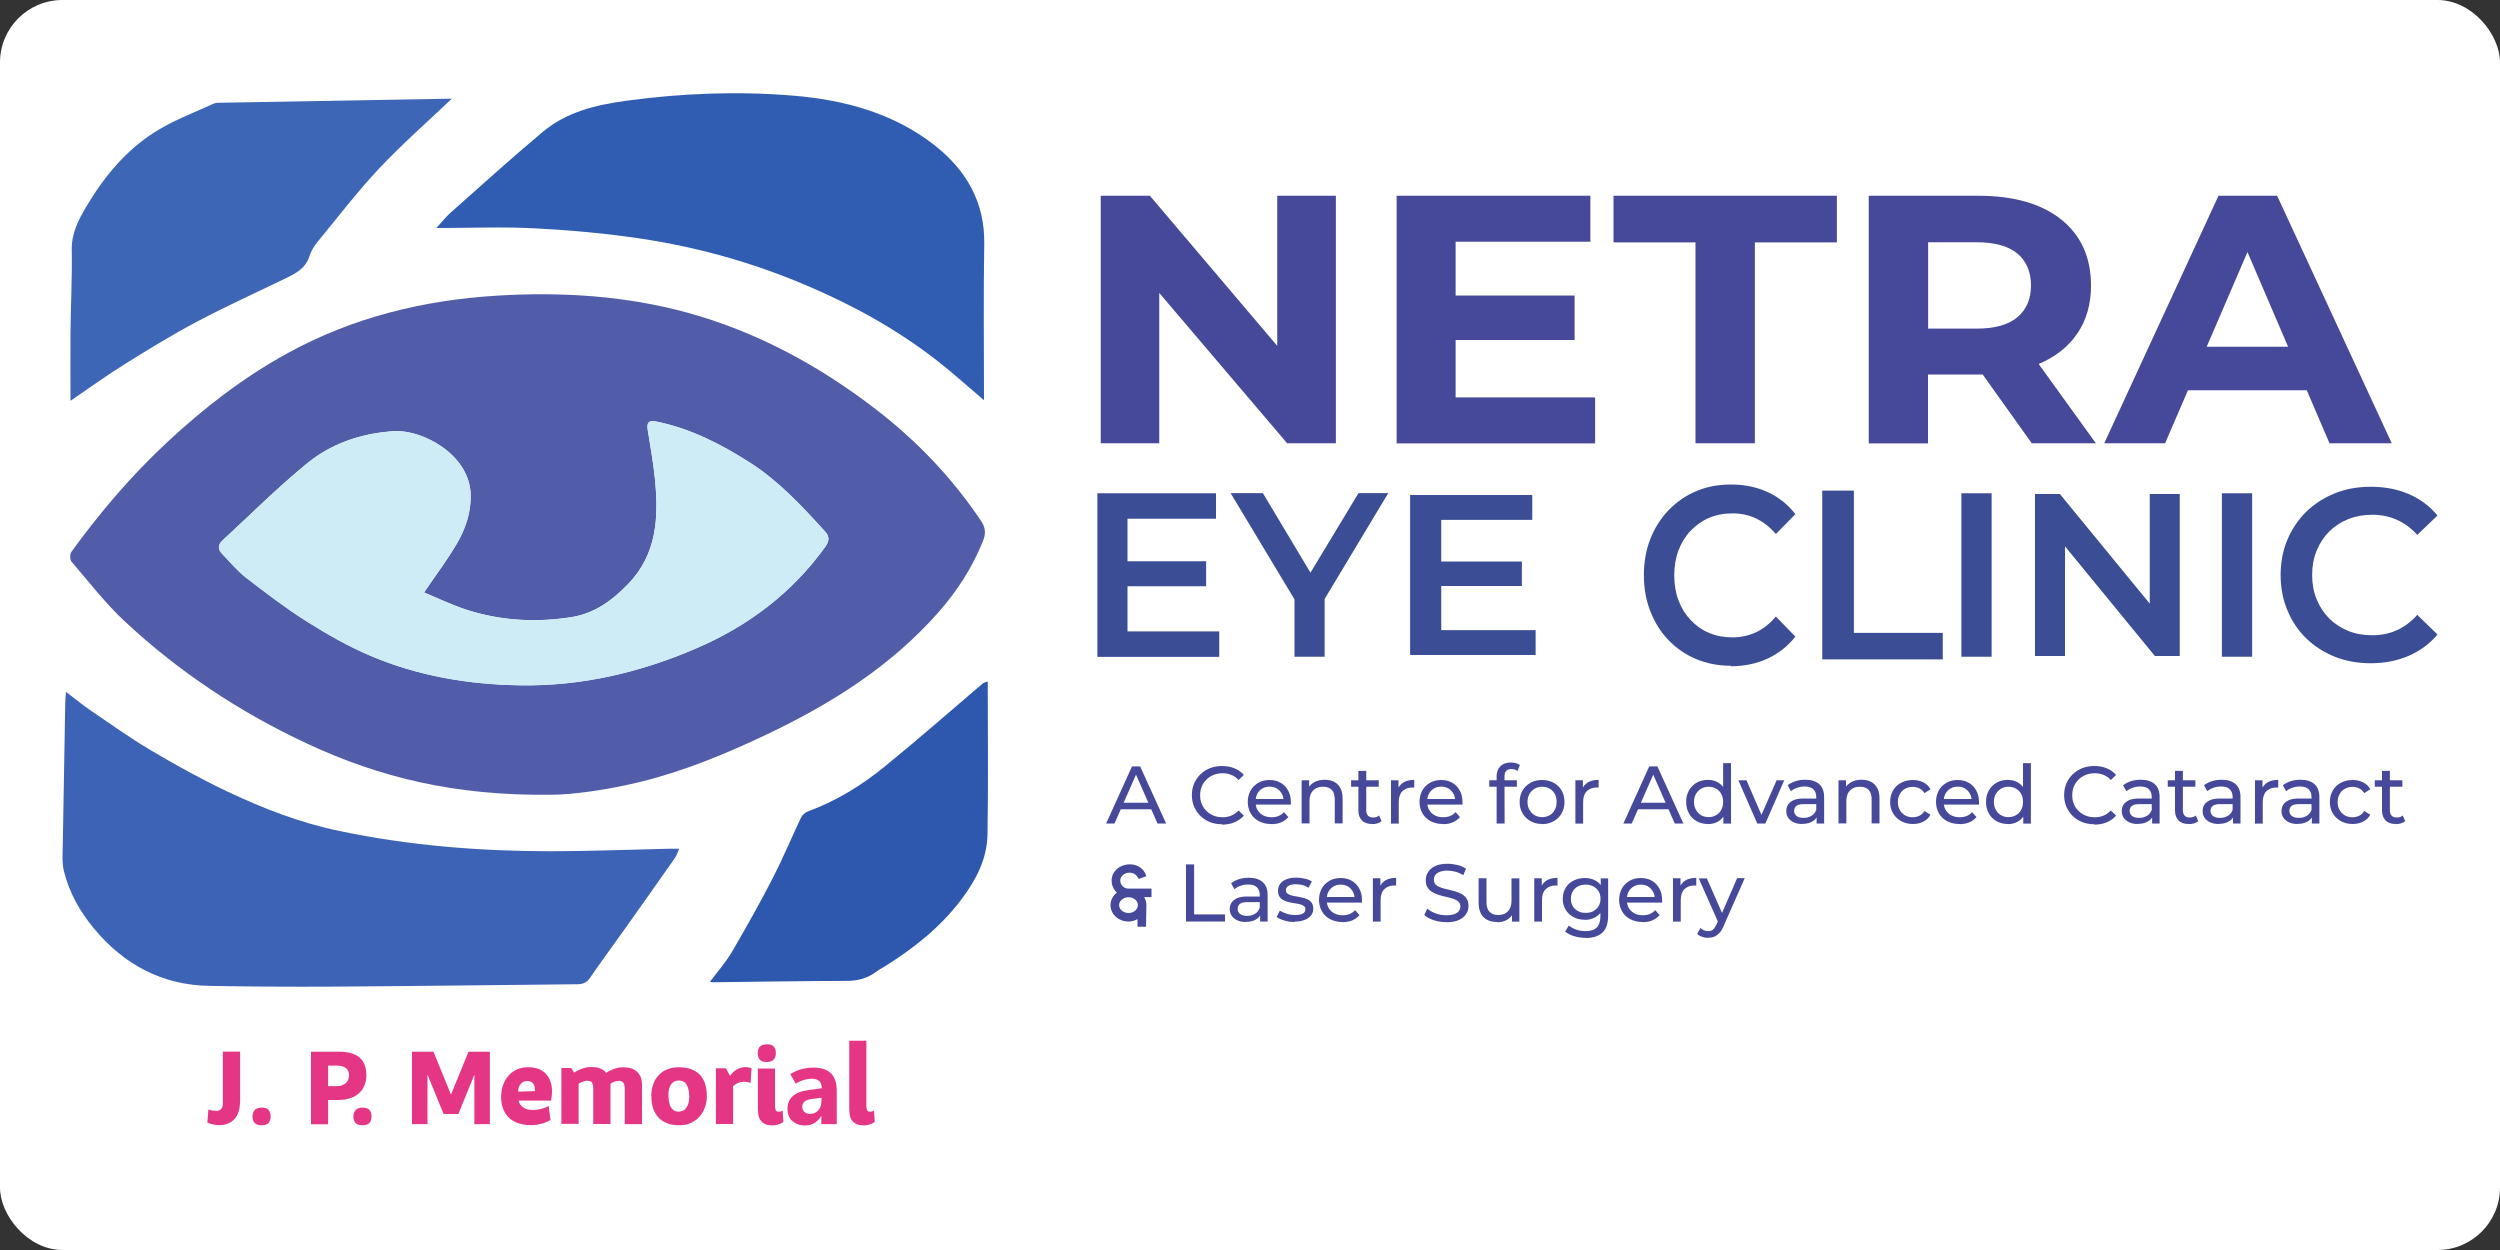 <?xml version="1.0" encoding="UTF-8"?>
<svg id="Layer_1" data-name="Layer 1" xmlns="http://www.w3.org/2000/svg" xmlns:xlink="http://www.w3.org/1999/xlink" viewBox="0 0 200 100">
  <rect x="0" y="0" width="200" height="100" fill="#333333" stroke="none"/>
  <defs>
    <style>
      .cls-1 {
        fill: #2e58ae;
      }

      .cls-2 {
        fill: #fff;
      }

      .cls-3 {
        fill: #ceecf6;
      }

      .cls-4 {
        fill: #e53685;
      }

      .cls-5 {
        fill: #3d66b6;
      }

      .cls-6 {
        clip-path: url(#clippath);
      }

      .cls-7 {
        fill: none;
      }

      .cls-8 {
        fill: #3b4d95;
      }

      .cls-9 {
        fill: #3d63b6;
      }

      .cls-10 {
        fill: #46499a;
      }

      .cls-11 {
        fill: #305db2;
      }

      .cls-12 {
        fill: #515da9;
      }
    </style>
    <clipPath id="clippath">
      <rect class="cls-7" width="200" height="100" rx="5" ry="5"/>
    </clipPath>
  </defs>
  <g class="cls-6">
    <rect class="cls-2" width="200" height="100" rx="5" ry="5"/>
    <path class="cls-12" d="m44.11,63.58c-7.71.1-13.76-1.39-19.54-4.09-5.38-2.51-10.29-5.76-14.62-9.81-1.54-1.44-2.84-3.13-4.22-4.74-.14-.16-.15-.61-.02-.79,2.28-3.15,4.79-6.09,7.63-8.74,2.93-2.74,6.08-5.18,9.6-7.12,5.24-2.89,10.9-4.28,16.85-4.64,5.13-.31,10.2,0,15.19,1.36,5.56,1.53,10.52,4.22,15.07,7.72,3.29,2.53,6.12,5.49,8.44,8.95.38.57.37,1.04.15,1.6-.85,2.12-2.07,4.01-3.58,5.72-3.82,4.33-8.58,7.31-13.73,9.76-3.24,1.54-6.56,2.91-10.06,3.78-2.77.68-5.59,1.04-7.14,1.04Zm-10.19-16.18c.92-1.36,1.82-2.56,2.59-3.85.73-1.23,1.19-2.57,1.14-4.05-.12-3.15-3.86-5.14-6.12-5.01-2.61.16-5,.97-6.98,2.59-2.36,1.93-4.53,4.1-6.77,6.17-.33.31-.37.68-.04,1.02.63.66,1.22,1.38,1.93,1.93,1.59,1.23,3.2,2.46,4.9,3.53,1.62,1.02,3.31,1.99,5.07,2.73,3.81,1.62,7.87,2.3,11.98,2.36,4.88.08,9.56-1.02,14.04-2.94,4.17-1.79,7.69-4.43,10.37-8.15.32-.45.35-.81-.03-1.22-1.83-2.01-3.68-4.02-6-5.5-2.33-1.49-4.76-2.74-7.5-3.29-.6-.12-.78.07-.68.68.2,1.28.44,2.57.57,3.86.31,3.09.19,6.07-2.18,8.5-1.26,1.29-2.64,2.3-4.46,2.6-2.8.45-5.58.31-8.29-.54-1.25-.39-2.43-.97-3.55-1.43Z"/>
    <path class="cls-9" d="m5.28,55.35c.71.54,1.3,1.03,1.93,1.46,1.6,1.09,3.18,2.22,4.85,3.21,1.98,1.17,4,2.29,6.08,3.28,2.89,1.37,5.87,2.53,9.02,3.18,5.53,1.16,11.14,1.61,16.78,1.62,3.18,0,6.35-.13,9.53-.2.24,0,.47,0,.86,0-.13.31-.19.53-.31.7-1.3,1.85-2.6,3.7-3.91,5.54-.97,1.37-1.97,2.72-2.92,4.1-.27.39-.58.5-1.02.5-6.48.06-12.96.15-19.44.19-3.32.02-6.64,0-9.97-.06-3.81-.06-6.87-1.72-9.25-4.6-1.12-1.35-2-2.9-2.41-4.64-.15-.62-.09-1.29-.08-1.93.06-3.83.13-7.66.2-11.48,0-.25.03-.5.06-.86Z"/>
    <path class="cls-11" d="m78.73,32.03c-1.25-1.06-2.46-2.16-3.74-3.16-3.25-2.54-6.83-4.5-10.62-6.1-4.17-1.76-8.5-2.98-12.97-3.66-2.83-.43-5.69-.69-8.55-.84-2.61-.14-5.24-.03-7.94-.03.38-.41.72-.85,1.13-1.22,2.45-2.17,4.87-4.37,7.38-6.47,1.91-1.6,4.26-2.16,6.68-2.49,4.43-.6,8.89-.78,13.34-.41,4.09.34,8,1.38,11.3,3.95,2.54,1.99,4.06,4.55,4,7.94-.07,4.16-.02,8.33-.02,12.49Z"/>
    <path class="cls-5" d="m5.64,32.07c0-1.75-.02-3.62,0-5.5.02-2.19.14-4.38.1-6.57-.03-1.34.55-2.44,1.18-3.5,1.48-2.48,3.32-4.69,5.85-6.17,1.36-.8,2.86-1.37,4.3-2.03.17-.08.38-.08.57-.08,6-.11,12-.21,17.99-.32.21,0,.43,0,.51,0-1.92,1.83-3.97,3.62-5.83,5.6-1.72,1.83-3.25,3.84-4.85,5.78-.29.35-.56.75-.69,1.18-.32,1.05-1.18,1.45-2.05,1.87-2.31,1.12-4.65,2.18-6.92,3.38-1.97,1.04-3.88,2.21-5.77,3.39-1.5.93-2.93,1.97-4.38,2.96Z"/>
    <path class="cls-1" d="m79.02,54.54c0,4.16.05,8.2-.02,12.24-.04,1.96-.94,3.66-2.11,5.2-1.69,2.24-3.86,3.94-6.22,5.4-.16.1-.34.18-.49.3-.71.55-1.49.79-2.4.79-3.59.01-7.17.07-10.76.11-.07,0-.14-.02-.23-.03.6-.8,1.26-1.55,1.76-2.39,1.15-1.97,2.27-3.96,3.31-5.99.8-1.56,1.47-3.18,2.22-4.76.1-.21.34-.42.56-.5,2.26-.83,4.29-2.08,6.14-3.59,2.66-2.16,5.24-4.43,7.86-6.66.05-.04.13-.05.37-.14Z"/>
    <path class="cls-3" d="m33.91,47.4c1.11.46,2.3,1.04,3.55,1.43,2.71.84,5.49.99,8.29.54,1.82-.29,3.2-1.31,4.46-2.6,2.38-2.43,2.49-5.41,2.18-8.5-.13-1.29-.37-2.57-.57-3.86-.1-.61.08-.8.68-.68,2.74.55,5.17,1.8,7.5,3.29,2.32,1.48,4.16,3.49,6,5.5.37.41.35.77.03,1.22-2.67,3.72-6.19,6.36-10.37,8.15-4.48,1.93-9.17,3.02-14.04,2.94-4.11-.06-8.17-.74-11.98-2.36-1.76-.75-3.45-1.71-5.07-2.73-1.7-1.07-3.31-2.3-4.9-3.53-.71-.55-1.3-1.28-1.93-1.93-.33-.34-.3-.71.04-1.02,2.24-2.07,4.41-4.24,6.77-6.17,1.98-1.62,4.38-2.43,6.98-2.59,2.26-.14,6,1.85,6.12,5.01.06,1.48-.41,2.82-1.14,4.05-.76,1.29-1.67,2.49-2.59,3.85Z"/>
    <path class="cls-8" d="m87.79,52.54v-13.08h9.49v2.04h-7.08v9.01h7.34v2.04h-9.75Zm2.23-5.64v-2h6.47v2h-6.47Z"/>
    <path class="cls-8" d="m103.56,52.54v-5.18l.54,1.49-5.65-9.4h2.58l4.53,7.57h-1.45l4.57-7.57h2.38l-5.65,9.4.56-1.49v5.18h-2.42Z"/>
    <path class="cls-8" d="m112.81,52.4v-12.8h9.77v1.99h-7.28v8.82h7.55v1.99h-10.04Zm2.29-5.52v-1.96h6.65v1.96h-6.65Z"/>
    <path class="cls-8" d="m138.46,53.26c-.99,0-1.91-.18-2.76-.53-.85-.36-1.59-.86-2.21-1.51-.63-.65-1.11-1.42-1.46-2.31-.35-.89-.52-1.86-.52-2.9s.17-2.02.52-2.9c.35-.89.84-1.66,1.47-2.31.63-.65,1.37-1.16,2.21-1.51.84-.36,1.77-.53,2.77-.53,1.07,0,2.04.2,2.92.6.88.4,1.62.99,2.23,1.77l-1.56,1.59c-.47-.55-1-.96-1.58-1.24-.58-.28-1.21-.41-1.9-.41s-1.3.12-1.87.36c-.56.24-1.05.59-1.47,1.03-.42.44-.74.97-.97,1.57-.23.61-.34,1.27-.34,2s.11,1.39.34,2c.23.61.55,1.13.97,1.57.41.44.9.79,1.47,1.03.56.24,1.19.36,1.87.36s1.31-.14,1.9-.41c.58-.28,1.11-.7,1.58-1.26l1.56,1.61c-.61.77-1.35,1.35-2.23,1.76-.88.4-1.86.61-2.94.61Z"/>
    <path class="cls-8" d="m145.78,52.75v-13.5h2.53v11.38h7.11v2.12h-9.64Z"/>
    <path class="cls-8" d="m156.91,52.54v-13.08h2.42v13.08h-2.42Z"/>
    <path class="cls-8" d="m162.8,52.48v-12.96h1.99l8.18,9.98h-.99v-9.98h2.4v12.96h-1.99l-8.18-9.98h.99v9.98h-2.4Z"/>
    <path class="cls-8" d="m177.75,52.54v-13.08h2.42v13.08h-2.42Z"/>
    <path class="cls-8" d="m189.65,53.06c-1.03,0-1.98-.17-2.86-.52-.88-.35-1.64-.84-2.29-1.47-.65-.63-1.15-1.38-1.51-2.25-.36-.86-.54-1.8-.54-2.82s.18-1.96.54-2.82c.36-.86.87-1.61,1.52-2.25.65-.63,1.42-1.12,2.29-1.47.87-.35,1.83-.52,2.87-.52,1.1,0,2.11.19,3.02.58.91.39,1.68.96,2.31,1.72l-1.62,1.55c-.49-.54-1.03-.94-1.64-1.21-.6-.27-1.26-.4-1.96-.4s-1.35.12-1.93.35c-.58.24-1.09.57-1.52,1-.43.43-.76.94-1,1.53-.24.59-.36,1.24-.36,1.94s.12,1.35.36,1.94c.24.59.57,1.1,1,1.53.43.43.94.76,1.52,1,.58.24,1.23.35,1.93.35s1.36-.13,1.96-.4c.6-.27,1.15-.68,1.64-1.23l1.62,1.57c-.63.75-1.4,1.31-2.31,1.71-.91.39-1.92.59-3.04.59Z"/>
    <g>
      <path class="cls-4" d="m19.2,88.14c0,.6-.15,1.06-.44,1.38-.3.32-.7.49-1.2.49-.14,0-.27,0-.39-.03s-.22-.04-.3-.07c-.1-.03-.2-.06-.28-.1l.08-1.05c.06.02.13.04.2.06.06.01.13.02.21.03.07.01.16.02.25.02.15,0,.28-.06.37-.17.09-.12.13-.24.13-.39v-4.18h1.38v4.01Z"/>
      <path class="cls-4" d="m20.93,90.02c-.26,0-.45-.06-.56-.19-.11-.12-.17-.29-.17-.51s.06-.39.18-.52c.12-.13.3-.19.56-.19s.44.06.55.19.16.3.16.52-.05.39-.16.51c-.11.12-.29.19-.56.19Z"/>
      <path class="cls-4" d="m24.88,89.93v-5.79h2.28c1.43,0,2.15.63,2.15,1.88,0,.28-.05.53-.14.78-.09.24-.23.45-.42.63-.19.18-.43.32-.72.42-.29.1-.63.15-1.03.15h-.75v1.94h-1.37Zm1.37-4.68v1.64h.66c.21,0,.38-.03.51-.09s.24-.13.31-.22c.07-.09.13-.18.15-.28.03-.1.04-.2.04-.29,0-.26-.09-.45-.26-.57s-.4-.19-.69-.19h-.73Z"/>
      <path class="cls-4" d="m29,90.02c-.26,0-.45-.06-.56-.19-.11-.12-.17-.29-.17-.51s.06-.39.18-.52c.12-.13.3-.19.56-.19s.44.06.55.19.16.3.16.52-.05.39-.16.51c-.11.12-.29.19-.56.19Z"/>
      <path class="cls-4" d="m37.47,84.14h1.72v5.79h-1.24v-3.96l-1.28,3.15h-1.18l-1.29-3.15v3.96h-1.24v-5.79h1.72l1.4,3.43,1.4-3.43Z"/>
      <path class="cls-4" d="m41.5,88.04c.02.21.13.39.34.54.2.15.46.22.77.22.18,0,.35-.02.51-.05.15-.03.29-.07.4-.11.14-.05.26-.1.37-.16l.15,1.12c-.13.08-.28.14-.44.21-.14.05-.3.1-.5.14s-.41.06-.65.06c-.34,0-.65-.05-.94-.14-.29-.09-.54-.23-.75-.41-.21-.18-.37-.42-.49-.7-.12-.28-.18-.62-.18-1,0-.36.05-.68.16-.97s.25-.54.44-.75.41-.37.68-.49c.26-.12.56-.17.88-.17.35,0,.65.05.89.16.24.11.44.25.59.43s.26.38.33.61c.07.23.1.46.1.7,0,.09,0,.18-.01.27,0,.09-.02.18-.03.25-.01.09-.02.17-.03.25h-2.57Zm1.29-.76s0-.05,0-.07v-.06c0-.21-.05-.37-.16-.49-.1-.12-.26-.18-.46-.18s-.37.08-.51.23-.21.36-.21.62l1.32-.04Z"/>
      <path class="cls-4" d="m48.5,85.83c.12-.09.24-.16.39-.22.12-.06.26-.11.43-.16.16-.05.35-.07.55-.07.19,0,.37.03.56.07.18.05.34.13.48.24.14.11.25.26.33.44.08.18.12.41.12.68v3.12h-1.38v-2.85c0-.18-.03-.32-.1-.44-.07-.11-.19-.17-.37-.17-.15,0-.3.03-.42.09-.13.06-.21.11-.25.14v3.22h-1.38v-2.85c0-.18-.03-.32-.09-.44s-.19-.17-.4-.17c-.08,0-.16.01-.24.04-.08.03-.15.05-.22.08-.07.03-.15.07-.22.11v3.22h-1.38v-4.47h.78l.24.37c.12-.09.26-.16.4-.22.13-.06.27-.11.44-.16.17-.05.35-.07.54-.07.23,0,.42.03.57.07.15.05.27.1.36.16.1.06.18.14.24.22Z"/>
      <path class="cls-4" d="m52.1,87.68c0-.33.05-.64.15-.92.1-.28.24-.53.43-.73.19-.21.42-.37.69-.48s.58-.17.93-.17c.42,0,.77.06,1.06.18.28.12.52.28.69.49s.31.45.38.73c.08.28.12.58.12.9s-.05.63-.16.92c-.1.28-.25.53-.44.74s-.42.37-.69.5-.58.18-.93.18c-.4,0-.73-.06-1.01-.18-.28-.12-.51-.28-.69-.49s-.31-.46-.4-.74c-.08-.28-.12-.59-.12-.93Zm1.38-.08c0,.19.01.36.04.53.03.16.07.3.14.42s.15.21.25.28c.11.07.24.1.39.1.27,0,.48-.11.62-.33.15-.22.22-.5.22-.85,0-.38-.06-.69-.19-.94-.13-.25-.35-.37-.65-.37-.25,0-.45.1-.6.29-.15.2-.23.49-.23.87Z"/>
      <path class="cls-4" d="m57.29,85.46h.78l.33.61c.09-.13.18-.23.28-.32.1-.09.21-.16.31-.22.11-.05.21-.09.32-.12.11-.03.21-.04.3-.04s.17,0,.23.02c.06.01.12.02.16.03.05.02.09.03.12.04l-.07,1.18s-.1-.03-.15-.05c-.05-.01-.1-.02-.16-.03-.06-.01-.13-.02-.22-.02-.13,0-.24.02-.34.05s-.2.07-.28.12c-.09.05-.18.11-.25.17v3.04h-1.38v-4.47Z"/>
      <path class="cls-4" d="m61.34,83.54c.26,0,.45.06.56.19.11.12.17.3.17.52s-.06.39-.18.52-.3.19-.56.19-.44-.06-.55-.19c-.11-.13-.16-.3-.16-.51,0-.22.05-.4.16-.52.11-.12.29-.19.56-.19Zm.68,5.06c0,.22.07.33.22.33.05,0,.09,0,.14,0s.09-.01.12-.03c.04-.01.08-.03.11-.04l.06.9c-.07.05-.16.1-.25.14-.08.03-.17.06-.28.09-.1.03-.22.04-.34.04-.28,0-.49-.04-.65-.13-.15-.09-.27-.2-.35-.34s-.13-.29-.14-.45c-.02-.16-.03-.32-.03-.46v-3.17h1.37v3.15Z"/>
      <path class="cls-4" d="m66.93,89.93h-1.22v-.64h-.02c-.15.25-.33.43-.55.56s-.47.19-.75.19c-.39,0-.72-.12-.99-.35s-.4-.56-.4-.98.13-.75.4-1c.27-.26.68-.42,1.25-.5l1.08-.15v-.08c0-.23-.07-.4-.21-.51-.14-.12-.33-.17-.58-.17-.19,0-.39.03-.61.09s-.44.16-.66.3l-.45-.76c.29-.18.58-.31.88-.39s.62-.13.96-.13c.64,0,1.11.15,1.42.46.31.31.46.77.46,1.39v2.67Zm-1.21-1.8v-.31l-.84.11c-.24.03-.41.1-.53.2-.12.11-.17.25-.17.42,0,.16.06.3.17.4s.26.16.45.16c.27,0,.49-.09.66-.28s.25-.42.25-.71Z"/>
      <path class="cls-4" d="m69.33,88.6c0,.22.07.33.22.33.05,0,.09,0,.14,0s.09-.01.12-.03c.04-.01.08-.03.11-.04l.06.9c-.07.05-.16.1-.25.14-.08.03-.17.06-.28.09-.1.03-.22.04-.34.04-.28,0-.49-.04-.65-.13-.15-.09-.27-.2-.35-.34s-.13-.29-.14-.45c-.02-.16-.03-.32-.03-.46v-5.39h1.37v5.36Z"/>
    </g>
    <g>
      <path class="cls-10" d="m88.49,65.88l2.07-4.57h.65l2.08,4.57h-.69l-1.85-4.2h.26l-1.85,4.2h-.67Zm.88-1.14l.18-.52h2.57l.19.52h-2.94Z"/>
      <path class="cls-10" d="m97.76,65.94c-.35,0-.67-.06-.96-.17-.29-.12-.55-.28-.76-.49-.22-.21-.38-.46-.51-.74-.12-.28-.18-.59-.18-.93s.06-.65.18-.93c.12-.28.29-.53.51-.74.22-.21.47-.37.77-.49.29-.12.61-.17.96-.17s.68.06.98.18.55.3.76.53l-.42.41c-.17-.18-.37-.32-.59-.41s-.45-.13-.7-.13-.49.04-.71.13-.41.21-.57.37-.29.34-.38.56c-.09.22-.13.45-.13.7s.04.49.13.7c.09.22.21.4.38.56s.35.28.57.37.46.13.71.13.48-.04.7-.13.41-.23.59-.41l.42.41c-.21.23-.46.41-.76.54-.3.12-.63.18-.98.18Z"/>
      <path class="cls-10" d="m101.68,65.92c-.37,0-.69-.08-.98-.23-.28-.15-.5-.36-.65-.63s-.23-.57-.23-.91.08-.65.23-.91c.15-.27.36-.47.62-.62.26-.15.56-.22.89-.22s.63.07.89.22c.26.15.46.36.6.62.15.27.22.58.22.94,0,.03,0,.06,0,.09,0,.03,0,.07,0,.1h-2.95v-.45h2.62l-.26.16c0-.22-.04-.42-.14-.59-.1-.17-.23-.31-.39-.41-.17-.1-.36-.15-.58-.15s-.41.05-.58.15c-.17.1-.3.23-.4.41-.1.18-.14.38-.14.6v.1c0,.23.05.44.16.62.11.18.26.32.45.42.19.1.41.15.66.15.2,0,.39-.03.56-.1.17-.07.31-.17.44-.31l.35.4c-.16.18-.35.32-.58.42-.23.1-.49.14-.78.14Z"/>
      <path class="cls-10" d="m104.13,65.88v-3.46h.6v.93l-.1-.25c.11-.23.29-.4.52-.53.24-.13.51-.19.82-.19.28,0,.53.05.75.16.22.11.38.27.51.5.12.22.18.5.18.84v1.99h-.63v-1.92c0-.33-.08-.59-.24-.76s-.39-.25-.69-.25c-.22,0-.42.04-.58.13s-.29.22-.38.39-.13.38-.13.63v1.78h-.63Z"/>
      <path class="cls-10" d="m108.09,62.94v-.52h2.21v.52h-2.21Zm1.68,2.98c-.35,0-.62-.09-.81-.28-.19-.19-.29-.46-.29-.8v-3.17h.63v3.15c0,.19.05.33.14.43s.23.15.4.15c.2,0,.36-.05.49-.16l.2.45c-.1.08-.21.14-.34.18s-.27.06-.41.06Z"/>
      <path class="cls-10" d="m111.28,65.88v-3.46h.6v.94l-.06-.23c.1-.24.26-.42.48-.55s.51-.19.84-.19v.61s-.05,0-.08,0h-.07c-.33,0-.6.1-.8.3s-.29.49-.29.87v1.72h-.63Z"/>
      <path class="cls-10" d="m115.42,65.92c-.37,0-.69-.08-.98-.23-.28-.15-.5-.36-.65-.63-.15-.27-.23-.57-.23-.91s.08-.65.22-.91c.15-.27.36-.47.62-.62.26-.15.56-.22.89-.22s.63.07.89.22c.26.15.46.36.6.62.15.27.22.58.22.94,0,.03,0,.06,0,.09,0,.03,0,.07,0,.1h-2.95v-.45h2.62l-.26.16c0-.22-.04-.42-.14-.59-.1-.17-.23-.31-.39-.41-.17-.1-.36-.15-.58-.15s-.41.05-.58.15c-.17.1-.3.23-.4.41-.1.18-.14.38-.14.6v.1c0,.23.05.44.16.62.11.18.26.32.45.42.19.1.41.15.66.15.2,0,.39-.03.56-.1.17-.07.31-.17.44-.31l.35.4c-.16.18-.35.32-.58.42-.23.1-.49.14-.78.14Z"/>
      <path class="cls-10" d="m119.14,62.94v-.52h2.21v.52h-2.21Zm.59,2.94v-3.77c0-.34.1-.61.3-.81.2-.2.48-.3.85-.3.13,0,.26.02.39.05.12.03.23.08.32.15l-.19.48c-.07-.05-.14-.09-.22-.12-.08-.03-.17-.04-.26-.04-.18,0-.32.05-.42.15-.1.1-.14.25-.14.45v.75s.01,3.01.01,3.01h-.63Z"/>
      <path class="cls-10" d="m123.37,65.92c-.35,0-.66-.08-.93-.23s-.48-.36-.64-.63c-.16-.27-.23-.57-.23-.91s.08-.65.23-.91c.16-.27.37-.47.64-.62.27-.15.58-.22.93-.22s.65.08.92.22c.27.15.49.36.64.62.15.26.23.57.23.92s-.08.65-.23.91c-.15.27-.37.48-.64.63s-.58.23-.92.23Zm0-.55c.22,0,.42-.05.6-.15s.31-.24.41-.43c.1-.18.15-.4.15-.64s-.05-.46-.15-.64c-.1-.18-.24-.32-.41-.42s-.38-.15-.6-.15-.42.05-.59.15c-.17.1-.31.24-.42.42-.1.18-.16.39-.16.64s.05.46.16.64c.1.19.24.33.42.43.17.1.37.15.59.15Z"/>
      <path class="cls-10" d="m126.03,65.88v-3.46h.6v.94l-.06-.23c.1-.24.26-.42.48-.55s.51-.19.84-.19v.61s-.05,0-.08,0h-.07c-.33,0-.6.1-.8.3s-.29.49-.29.87v1.72h-.63Z"/>
      <path class="cls-10" d="m129.87,65.88l2.07-4.57h.65l2.08,4.57h-.69l-1.85-4.2h.26l-1.85,4.2h-.67Zm.88-1.14l.18-.52h2.57l.19.52h-2.94Z"/>
      <path class="cls-10" d="m136.64,65.92c-.34,0-.63-.07-.9-.22s-.47-.35-.62-.62c-.15-.27-.23-.57-.23-.93s.08-.66.23-.92.36-.47.62-.62c.26-.15.56-.22.9-.22.29,0,.55.06.79.2.24.13.42.33.56.59.14.26.21.59.21.98s-.07.72-.21.98c-.14.26-.32.46-.56.59-.23.13-.5.2-.8.2Zm.05-.55c.22,0,.41-.05.59-.15s.32-.24.42-.43c.1-.18.15-.4.15-.64s-.05-.46-.15-.64c-.1-.18-.24-.32-.42-.42s-.37-.15-.59-.15-.42.05-.59.15c-.17.1-.31.24-.42.42-.1.18-.16.39-.16.64s.05.46.16.64c.1.19.24.33.42.43.17.1.37.15.59.15Zm1.18.51v-.93l.04-.8-.06-.8v-2.3h.63v4.84h-.6Z"/>
      <path class="cls-10" d="m140.58,65.88l-1.51-3.46h.65l1.35,3.13h-.31l1.37-3.13h.61l-1.51,3.46h-.64Z"/>
      <path class="cls-10" d="m144.19,65.92c-.26,0-.48-.04-.68-.13-.19-.09-.34-.21-.45-.36-.1-.15-.16-.33-.16-.53s.04-.36.13-.51c.09-.15.24-.27.44-.37.2-.09.47-.14.82-.14h1.1v.45h-1.07c-.31,0-.52.05-.63.16-.11.1-.16.23-.16.38,0,.17.07.31.2.41.13.1.32.15.56.15s.44-.05.62-.16c.18-.1.3-.26.38-.46l.12.43c-.08.21-.23.37-.44.49s-.47.18-.79.18Zm1.14-.04v-.73l-.03-.14v-1.25c0-.27-.08-.47-.23-.62-.15-.15-.39-.22-.7-.22-.2,0-.4.03-.6.1s-.36.16-.5.27l-.26-.47c.18-.14.39-.25.64-.33.25-.08.51-.11.79-.11.47,0,.84.12,1.1.35.26.23.39.58.39,1.06v2.09h-.59Z"/>
      <path class="cls-10" d="m147.08,65.88v-3.46h.6v.93l-.1-.25c.11-.23.29-.4.52-.53.24-.13.51-.19.82-.19.28,0,.53.05.75.16.22.11.38.27.51.5.12.22.18.5.18.84v1.99h-.63v-1.92c0-.33-.08-.59-.24-.76s-.39-.25-.69-.25c-.22,0-.42.04-.58.13s-.29.22-.38.39-.13.38-.13.63v1.78h-.63Z"/>
      <path class="cls-10" d="m153.03,65.92c-.35,0-.67-.08-.94-.23s-.49-.36-.65-.63-.23-.57-.23-.91.08-.65.23-.91c.16-.27.37-.47.65-.62.28-.15.59-.22.94-.22.31,0,.59.06.84.19.25.12.44.31.57.55l-.48.31c-.11-.17-.25-.3-.41-.38s-.34-.12-.53-.12c-.23,0-.43.05-.61.15-.18.1-.32.24-.42.42-.1.18-.16.39-.16.64s.05.46.16.65c.1.18.25.32.42.42.18.1.38.15.61.15.19,0,.36-.04.53-.12s.3-.21.41-.38l.48.3c-.13.24-.32.42-.57.55-.25.13-.53.19-.84.19Z"/>
      <path class="cls-10" d="m156.74,65.92c-.37,0-.69-.08-.98-.23-.28-.15-.5-.36-.65-.63-.15-.27-.23-.57-.23-.91s.08-.65.22-.91c.15-.27.36-.47.62-.62.26-.15.56-.22.89-.22s.63.07.89.22c.26.15.46.36.6.62.15.27.22.58.22.94,0,.03,0,.06,0,.09,0,.03,0,.07,0,.1h-2.95v-.45h2.62l-.26.16c0-.22-.04-.42-.14-.59-.1-.17-.23-.31-.39-.41-.17-.1-.36-.15-.58-.15s-.41.05-.58.15c-.17.1-.3.23-.4.41-.1.18-.14.38-.14.6v.1c0,.23.05.44.16.62.11.18.26.32.45.42.19.1.41.15.66.15.2,0,.39-.03.56-.1.17-.07.31-.17.44-.31l.35.4c-.16.18-.35.32-.58.42-.23.1-.49.14-.78.14Z"/>
      <path class="cls-10" d="m160.63,65.92c-.34,0-.63-.07-.9-.22s-.47-.35-.62-.62c-.15-.27-.23-.57-.23-.93s.08-.66.23-.92.36-.47.62-.62c.26-.15.56-.22.9-.22.29,0,.55.06.79.2.24.13.42.33.56.59.14.26.21.59.21.98s-.07.72-.21.98c-.14.26-.32.46-.56.59-.23.13-.5.2-.8.2Zm.05-.55c.22,0,.41-.05.59-.15s.32-.24.42-.43c.1-.18.15-.4.15-.64s-.05-.46-.15-.64c-.1-.18-.24-.32-.42-.42s-.37-.15-.59-.15-.42.05-.59.15c-.17.1-.31.24-.42.42-.1.18-.16.39-.16.64s.05.46.16.64c.1.19.24.33.42.43.17.1.37.15.59.15Zm1.18.51v-.93l.04-.8-.06-.8v-2.3h.63v4.84h-.6Z"/>
      <path class="cls-10" d="m167.54,65.94c-.35,0-.67-.06-.96-.17-.29-.12-.55-.28-.76-.49-.22-.21-.38-.46-.51-.74-.12-.28-.18-.59-.18-.93s.06-.65.18-.93c.12-.28.29-.53.51-.74.22-.21.47-.37.77-.49.29-.12.61-.17.96-.17s.68.06.98.18.55.3.76.53l-.42.41c-.17-.18-.37-.32-.59-.41s-.45-.13-.7-.13-.5.04-.72.13-.41.21-.57.37c-.16.16-.29.34-.38.56s-.13.45-.13.7.04.49.13.7c.09.22.21.4.38.56.16.16.35.28.57.37s.46.13.72.13.48-.04.7-.13.41-.23.59-.41l.42.41c-.21.23-.46.41-.76.54-.3.12-.63.18-.98.18Z"/>
      <path class="cls-10" d="m171.03,65.92c-.26,0-.48-.04-.68-.13-.19-.09-.34-.21-.45-.36-.1-.15-.16-.33-.16-.53s.04-.36.13-.51c.09-.15.24-.27.44-.37.2-.09.48-.14.82-.14h1.1v.45h-1.07c-.31,0-.52.05-.63.16-.11.1-.16.23-.16.38,0,.17.07.31.2.41.13.1.32.15.56.15s.44-.05.62-.16c.18-.1.3-.26.38-.46l.12.43c-.08.21-.23.37-.44.49s-.47.18-.79.18Zm1.14-.04v-.73l-.03-.14v-1.25c0-.27-.08-.47-.23-.62-.15-.15-.39-.22-.7-.22-.2,0-.4.03-.6.1s-.36.16-.5.27l-.26-.47c.18-.14.39-.25.64-.33.25-.08.51-.11.79-.11.47,0,.84.12,1.1.35.26.23.39.58.39,1.06v2.09h-.59Z"/>
      <path class="cls-10" d="m173.42,62.94v-.52h2.21v.52h-2.21Zm1.68,2.98c-.35,0-.62-.09-.81-.28-.19-.19-.29-.46-.29-.8v-3.17h.63v3.15c0,.19.05.33.14.43s.23.15.4.15c.2,0,.36-.05.49-.16l.2.45c-.1.08-.21.14-.34.18s-.27.06-.41.06Z"/>
      <path class="cls-10" d="m177.5,65.92c-.26,0-.48-.04-.68-.13-.19-.09-.34-.21-.45-.36-.1-.15-.16-.33-.16-.53s.04-.36.13-.51c.09-.15.24-.27.44-.37.2-.09.47-.14.82-.14h1.1v.45h-1.07c-.31,0-.52.05-.63.16-.11.1-.16.23-.16.38,0,.17.07.31.2.41.13.1.32.15.56.15s.44-.05.62-.16c.18-.1.3-.26.38-.46l.12.43c-.08.21-.23.37-.44.49s-.47.18-.79.18Zm1.14-.04v-.73l-.03-.14v-1.25c0-.27-.08-.47-.23-.62-.15-.15-.39-.22-.7-.22-.2,0-.4.03-.6.1s-.36.16-.5.27l-.26-.47c.18-.14.39-.25.64-.33.25-.08.51-.11.79-.11.47,0,.84.12,1.1.35.26.23.39.58.39,1.06v2.09h-.59Z"/>
      <path class="cls-10" d="m180.4,65.88v-3.46h.6v.94l-.06-.23c.1-.24.26-.42.48-.55s.51-.19.84-.19v.61s-.05,0-.08,0h-.07c-.33,0-.6.1-.8.3s-.29.49-.29.87v1.72h-.63Z"/>
      <path class="cls-10" d="m183.81,65.92c-.26,0-.48-.04-.68-.13-.19-.09-.34-.21-.45-.36-.1-.15-.16-.33-.16-.53s.04-.36.13-.51c.09-.15.24-.27.44-.37.2-.09.48-.14.82-.14h1.1v.45h-1.07c-.31,0-.52.05-.63.16-.11.1-.16.23-.16.38,0,.17.07.31.2.41.13.1.32.15.56.15s.44-.05.62-.16c.18-.1.3-.26.38-.46l.12.43c-.08.21-.23.37-.44.49s-.47.18-.79.18Zm1.14-.04v-.73l-.03-.14v-1.25c0-.27-.08-.47-.23-.62-.15-.15-.39-.22-.7-.22-.2,0-.4.03-.6.1s-.36.16-.5.27l-.26-.47c.18-.14.39-.25.64-.33.25-.08.51-.11.79-.11.47,0,.84.12,1.1.35.26.23.39.58.39,1.06v2.09h-.59Z"/>
      <path class="cls-10" d="m188.21,65.92c-.35,0-.67-.08-.94-.23s-.49-.36-.65-.63-.23-.57-.23-.91.08-.65.23-.91c.16-.27.37-.47.65-.62.28-.15.59-.22.94-.22.31,0,.59.06.84.19.25.12.44.31.57.55l-.48.31c-.11-.17-.25-.3-.41-.38s-.34-.12-.53-.12c-.23,0-.43.05-.61.15-.18.1-.32.24-.42.42-.1.18-.16.39-.16.64s.05.46.16.65c.1.18.25.32.42.42.18.1.38.15.61.15.19,0,.36-.04.53-.12s.3-.21.41-.38l.48.3c-.13.24-.32.42-.57.55-.25.13-.53.19-.84.19Z"/>
      <path class="cls-10" d="m189.98,62.94v-.52h2.21v.52h-2.21Zm1.68,2.98c-.35,0-.62-.09-.81-.28-.19-.19-.29-.46-.29-.8v-3.17h.63v3.15c0,.19.05.33.14.43s.23.15.4.15c.2,0,.36-.05.49-.16l.2.45c-.1.08-.21.14-.34.18s-.27.06-.41.06Z"/>
      <path class="cls-10" d="m92.12,71.1v.67h-.59c.12.19.18.4.18.63h0s0,.04,0,.04h0s-.03,1.7-.03,1.7h-.68s0-.61,0-.61c-.21.12-.47.19-.73.19-.79,0-1.43-.59-1.43-1.31,0-.4.2-.76.51-1-.26-.24-.42-.58-.42-.96,0-1.47,2.35-1.85,2.77-.35l-.6.22c-.36-.83-1.48-.53-1.48.13,0,.35.3.64.66.64h1.84Zm-1.09,1.3c0-.35-.34-.62-.75-.62s-.75.28-.75.63.34.63.75.63.73-.27.75-.61v-.04Z"/>
      <path class="cls-10" d="m94.88,73.72v-4.57h.65v4h2.47v.57h-3.13Z"/>
      <path class="cls-10" d="m99.67,73.76c-.26,0-.48-.04-.68-.13-.19-.09-.34-.21-.45-.36-.1-.15-.16-.33-.16-.53s.04-.36.13-.51c.09-.15.24-.27.44-.37.2-.09.48-.14.82-.14h1.1v.45h-1.07c-.31,0-.52.05-.63.16-.11.1-.16.23-.16.38,0,.17.07.31.2.41s.32.15.56.15.44-.05.62-.16c.18-.1.3-.26.38-.46l.12.43c-.08.21-.23.37-.44.49-.21.12-.47.18-.79.18Zm1.14-.04v-.73l-.03-.14v-1.25c0-.27-.08-.47-.23-.62-.15-.15-.39-.22-.7-.22-.2,0-.4.03-.6.1-.2.07-.36.16-.5.27l-.26-.47c.18-.14.39-.25.64-.33.25-.08.51-.11.79-.11.47,0,.84.12,1.1.35.26.23.39.58.39,1.06v2.09h-.59Z"/>
      <path class="cls-10" d="m103.56,73.76c-.29,0-.56-.04-.82-.12-.26-.08-.46-.17-.61-.29l.26-.5c.15.1.33.18.55.25.22.07.44.1.67.1.29,0,.5-.04.63-.12.13-.08.19-.2.19-.35,0-.11-.04-.19-.12-.25-.08-.06-.18-.11-.31-.14-.13-.03-.27-.06-.43-.08s-.31-.05-.47-.09c-.16-.04-.3-.09-.43-.16-.13-.07-.23-.16-.31-.28-.08-.12-.12-.28-.12-.48s.06-.39.18-.55c.12-.16.28-.28.5-.36.22-.09.47-.13.77-.13.23,0,.46.03.69.08.23.05.42.13.57.23l-.27.5c-.16-.1-.32-.18-.49-.22s-.34-.06-.51-.06c-.27,0-.48.04-.61.13-.13.09-.2.2-.2.34,0,.12.04.21.12.27s.19.11.31.15c.13.04.27.06.43.09s.31.05.47.09c.16.04.3.09.43.15.13.06.23.16.31.27.08.12.12.27.12.47,0,.21-.06.39-.18.54-.12.15-.29.27-.52.36-.22.08-.49.13-.8.13Z"/>
      <path class="cls-10" d="m107.38,73.76c-.37,0-.69-.08-.98-.23-.28-.15-.5-.36-.65-.63-.15-.27-.23-.57-.23-.91s.08-.65.22-.91c.15-.27.36-.47.62-.62.26-.15.56-.22.89-.22s.63.07.89.22c.26.15.46.36.6.62.15.27.22.58.22.94,0,.03,0,.06,0,.09,0,.03,0,.07,0,.1h-2.95v-.45h2.62l-.26.16c0-.22-.04-.42-.14-.59-.1-.17-.23-.31-.39-.41-.17-.1-.36-.15-.58-.15s-.41.05-.58.15c-.17.1-.3.23-.4.41-.1.18-.14.38-.14.6v.1c0,.23.05.44.16.62.11.18.26.32.45.42.19.1.41.15.66.15.2,0,.39-.03.56-.1.17-.07.31-.17.44-.31l.35.4c-.16.18-.35.32-.58.42-.23.1-.49.14-.78.14Z"/>
      <path class="cls-10" d="m109.83,73.72v-3.46h.6v.94l-.06-.23c.1-.24.26-.42.48-.55s.51-.19.84-.19v.61s-.05,0-.08,0h-.07c-.33,0-.6.1-.8.3s-.29.49-.29.87v1.72h-.63Z"/>
      <path class="cls-10" d="m115.69,73.77c-.35,0-.68-.05-1-.16-.32-.11-.57-.24-.75-.41l.24-.51c.17.15.4.28.67.38s.55.15.84.15c.27,0,.48-.03.65-.09.17-.06.29-.14.37-.25.08-.11.12-.23.12-.36,0-.16-.05-.28-.15-.38s-.23-.17-.4-.23-.34-.11-.54-.15c-.2-.04-.39-.1-.59-.15-.2-.06-.38-.13-.54-.23-.16-.09-.3-.21-.4-.37-.1-.15-.15-.35-.15-.6s.06-.45.19-.65c.12-.2.32-.36.57-.48s.59-.18.99-.18c.27,0,.53.04.79.1s.49.17.68.3l-.22.52c-.2-.13-.4-.22-.62-.28-.22-.06-.43-.09-.63-.09-.26,0-.47.03-.63.1-.17.06-.29.15-.36.26-.08.11-.11.23-.11.37,0,.16.05.29.15.39.1.1.24.17.4.23s.34.11.54.15c.2.05.39.1.59.15.2.06.38.13.54.22.16.09.3.21.4.37.1.15.15.35.15.59s-.06.45-.19.64c-.13.2-.32.36-.58.48s-.6.18-1,.18Z"/>
      <path class="cls-10" d="m119.78,73.76c-.3,0-.56-.05-.78-.16-.22-.11-.4-.27-.52-.5s-.19-.51-.19-.85v-1.99h.63v1.92c0,.34.08.59.24.76s.39.26.69.26c.22,0,.41-.04.57-.13.16-.09.28-.22.37-.39.09-.17.13-.38.13-.62v-1.79h.63v3.46h-.59v-.93l.1.25c-.11.23-.28.41-.51.54s-.48.19-.76.19Z"/>
      <path class="cls-10" d="m122.74,73.72v-3.46h.6v.94l-.06-.23c.1-.24.26-.42.48-.55s.51-.19.84-.19v.61s-.05,0-.08,0h-.07c-.33,0-.6.1-.8.3s-.29.49-.29.87v1.72h-.63Z"/>
      <path class="cls-10" d="m126.78,73.58c-.34,0-.63-.07-.9-.21-.26-.14-.47-.34-.63-.59-.15-.25-.23-.54-.23-.87s.08-.63.23-.88c.15-.25.36-.45.63-.58s.56-.21.9-.21c.3,0,.57.06.81.18.24.12.44.3.58.55.15.25.22.56.22.94s-.07.69-.22.93c-.15.25-.34.43-.58.56-.24.12-.51.19-.81.19Zm.08,1.45c-.32,0-.63-.05-.92-.13-.3-.09-.54-.22-.73-.38l.3-.48c.16.14.36.25.59.33.23.08.48.12.74.12.41,0,.71-.1.9-.29s.29-.48.29-.87v-.73l.06-.69-.03-.69v-.95h.59v2.99c0,.61-.15,1.06-.46,1.35s-.75.43-1.34.43Zm0-2c.23,0,.44-.05.61-.14.18-.1.32-.23.42-.4.1-.17.15-.37.15-.59s-.05-.42-.15-.59c-.1-.17-.24-.3-.42-.4-.18-.09-.38-.14-.61-.14s-.44.05-.62.14-.32.23-.42.4c-.1.17-.15.37-.15.59s.05.42.15.59c.1.17.24.3.42.4s.39.14.62.14Z"/>
      <path class="cls-10" d="m131.39,73.76c-.37,0-.69-.08-.98-.23-.28-.15-.5-.36-.65-.63-.15-.27-.23-.57-.23-.91s.08-.65.22-.91c.15-.27.36-.47.62-.62.26-.15.56-.22.89-.22s.63.07.89.22c.26.15.46.36.6.62.15.27.22.58.22.94,0,.03,0,.06,0,.09,0,.03,0,.07,0,.1h-2.95v-.45h2.62l-.26.16c0-.22-.04-.42-.14-.59-.1-.17-.23-.31-.39-.41-.17-.1-.36-.15-.58-.15s-.41.05-.58.15c-.17.1-.3.23-.4.41-.1.18-.14.38-.14.6v.1c0,.23.05.44.16.62.11.18.26.32.45.42.19.1.41.15.66.15.2,0,.39-.03.56-.1.17-.07.31-.17.44-.31l.35.4c-.16.18-.35.32-.58.42-.23.1-.49.14-.78.14Z"/>
      <path class="cls-10" d="m133.84,73.72v-3.46h.6v.94l-.06-.23c.1-.24.26-.42.48-.55s.51-.19.84-.19v.61s-.05,0-.08,0h-.07c-.33,0-.6.1-.8.3s-.29.49-.29.87v1.72h-.63Z"/>
      <path class="cls-10" d="m136.66,75.03c-.17,0-.33-.03-.48-.08-.16-.05-.29-.13-.41-.24l.27-.47c.09.08.18.15.29.19.1.04.22.06.33.06.15,0,.28-.04.38-.12.1-.08.19-.22.28-.42l.22-.48.07-.08,1.36-3.14h.61l-1.68,3.81c-.1.24-.21.44-.34.57s-.26.24-.41.3c-.15.06-.31.09-.49.09Zm.82-1.19l-1.58-3.57h.65l1.35,3.08-.42.49Z"/>
    </g>
    <g>
      <path class="cls-10" d="m88.06,35.46V15.66h3.93l12.1,14.26h-1.91v-14.26h4.69v19.8h-3.9l-12.13-14.26h1.9v14.26h-4.69Z"/>
      <path class="cls-10" d="m111.73,35.46V15.66h15.5v3.68h-10.78v12.45h11.16v3.68h-15.88Zm4.37-8.26v-3.56h9.87v3.56h-9.87Z"/>
      <path class="cls-10" d="m135.64,35.46v-16.07h-6.56v-3.73h17.87v3.73h-6.56v16.07h-4.75Z"/>
      <path class="cls-10" d="m149.5,35.46V15.66h8.76c2.85,0,5.07.64,6.65,1.91,1.58,1.27,2.37,3.03,2.37,5.28,0,1.47-.36,2.74-1.08,3.81s-1.75,1.88-3.08,2.45c-1.33.57-2.91.85-4.75.85h-6.24l2.11-2.01v7.52h-4.75Zm4.75-7.02l-2.11-2.15h5.98c1.46,0,2.56-.31,3.28-.92.72-.61,1.08-1.46,1.08-2.53s-.36-1.94-1.08-2.55c-.72-.6-1.82-.91-3.28-.91h-5.98l2.11-2.18v11.23Zm8.29,7.02l-5.13-7.19h5.07l5.19,7.19h-5.13Z"/>
      <path class="cls-10" d="m168.34,35.46l9.14-19.8h4.69l9.17,19.8h-4.98l-7.5-17.48h1.88l-7.53,17.48h-4.86Zm4.57-4.24l1.26-3.48h10.55l1.29,3.48h-13.1Z"/>
    </g>
  </g>
</svg>